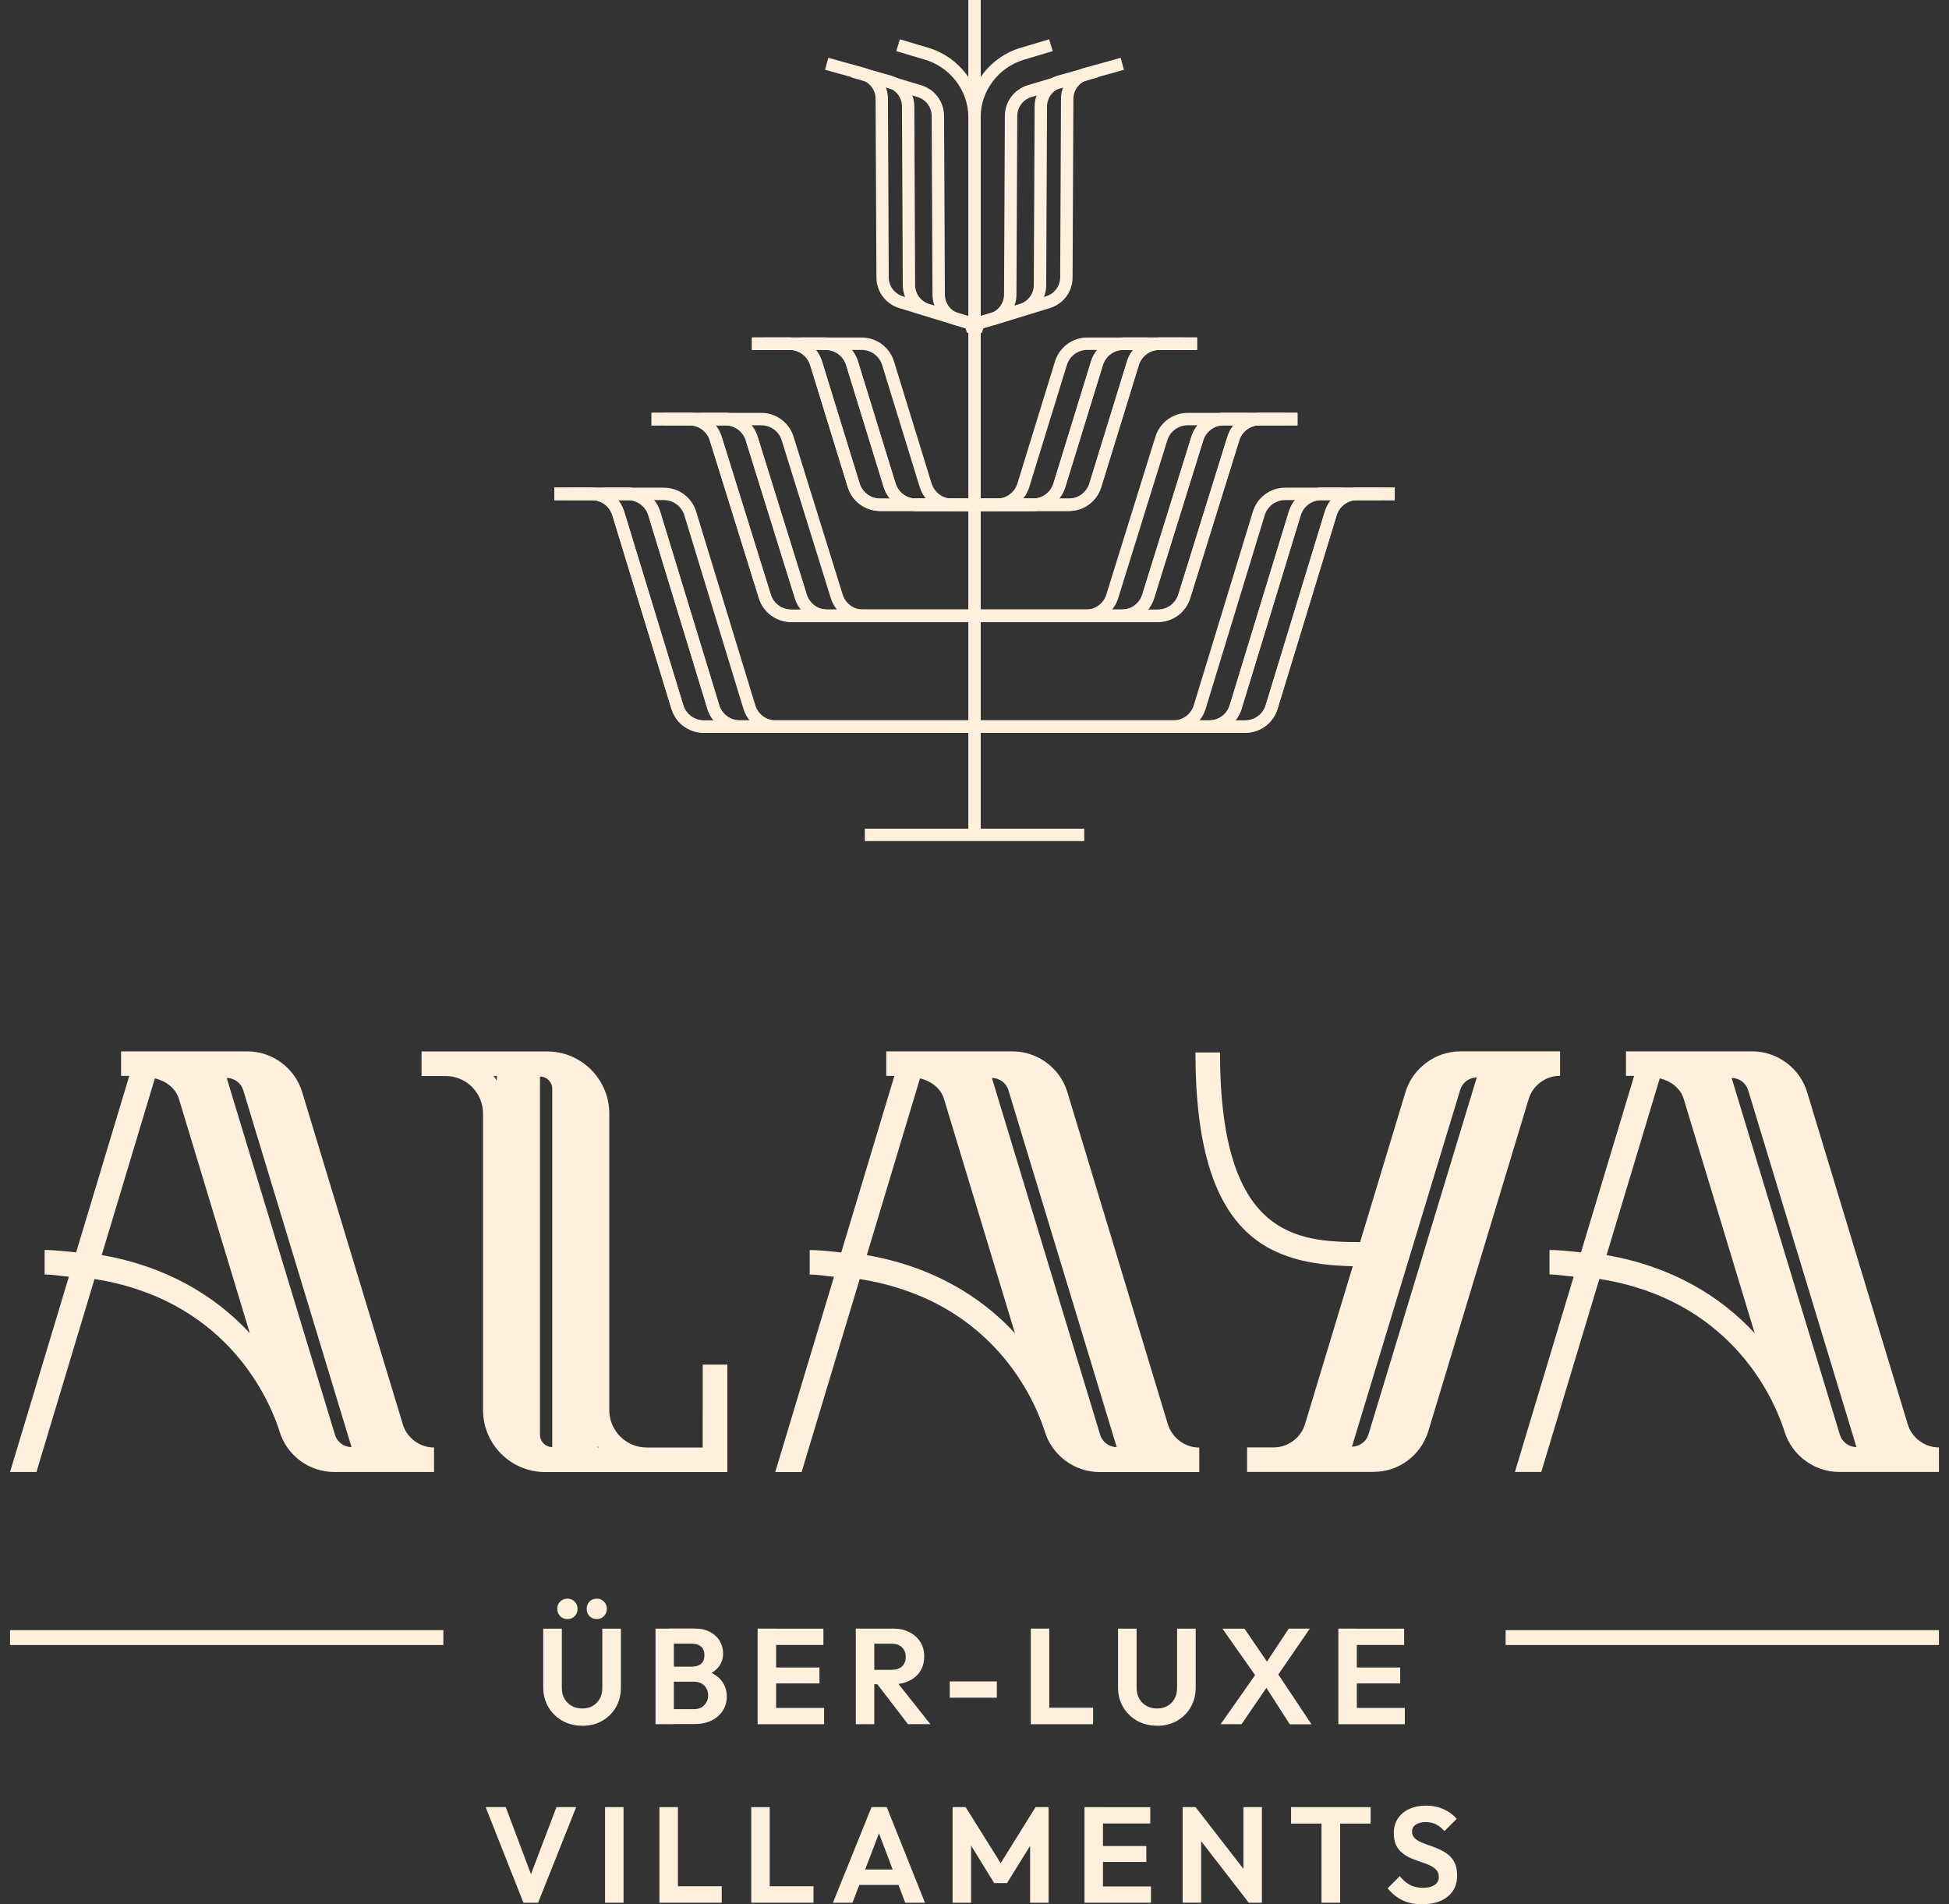 <svg width="130" height="127" viewBox="0 0 130 127" fill="none" xmlns="http://www.w3.org/2000/svg">
<rect x="0" y="0" width="130" height="127" fill="#333333" stroke="none"/>
<path d="M97.41 70.119C95.743 70.119 94.234 71.235 93.745 72.836L90.72 82.84C86.453 82.828 81.376 82.468 81.376 70.194H79.737C79.737 82.698 84.798 84.315 90.231 84.449L87.046 94.98C86.775 95.891 85.914 96.531 84.961 96.531H83.181V98.165H91.606C93.298 98.165 94.769 97.074 95.271 95.448L101.961 73.304C102.245 72.376 103.094 71.749 104.059 71.749V70.115H97.406L97.41 70.119ZM91.28 95.661C91.133 96.146 90.686 96.48 90.177 96.48L97.398 72.681C97.544 72.196 97.991 71.862 98.501 71.862L91.28 95.661Z" fill="#FFF0DE"/>
<path d="M46.878 91.006V94.007C46.878 94.048 46.878 94.099 46.869 94.14V96.539H43.133C41.754 96.539 40.639 95.415 40.639 94.036V74.265C40.639 71.983 38.779 70.124 36.497 70.124H28.118V71.762H29.723C31.102 71.762 32.218 72.886 32.218 74.265V94.036C32.218 96.326 34.077 98.177 36.359 98.177H48.516V91.01H46.878V91.006ZM33.133 72.071C33.066 71.962 32.999 71.858 32.928 71.757H33.133V72.071ZM36.836 96.51C36.38 96.51 36.017 96.146 36.017 95.691V71.799C36.464 71.799 36.836 72.163 36.836 72.618V96.51ZM39.87 96.535V96.451C39.895 96.485 39.903 96.51 39.928 96.535H39.87Z" fill="#FFF0DE"/>
<path d="M46.878 91.006V94.007C46.878 94.049 46.878 94.099 46.869 94.141V91.006H46.878Z" fill="#FFF0DE"/>
<path d="M26.864 94.98L20.157 72.84C19.677 71.239 18.172 70.119 16.5 70.119H8.076V71.753H8.623L5.079 83.525C4.386 83.463 3.717 83.367 2.977 83.367V85.001C3.566 85.001 4.047 85.105 4.595 85.147L0.67 98.173H2.43L6.304 85.302C14.812 86.647 17.767 92.857 18.582 95.264L18.64 95.457C19.142 97.082 20.613 98.173 22.305 98.173H28.95V96.539C27.993 96.539 27.136 95.9 26.864 94.984V94.98ZM6.784 83.705L10.332 71.916C11.068 72.1 11.716 72.564 11.941 73.308L16.663 88.916C14.373 86.434 11.105 84.453 6.784 83.705ZM22.343 95.691L15.121 71.891C15.627 71.891 16.078 72.225 16.225 72.71L23.446 96.51C22.94 96.51 22.489 96.175 22.343 95.691Z" fill="#FFF0DE"/>
<path d="M77.894 94.98L71.195 72.84C70.715 71.239 69.21 70.119 67.539 70.119H59.114V71.753H59.657L56.113 83.53C55.42 83.467 54.751 83.371 54.007 83.371V85.005C54.596 85.005 55.081 85.109 55.629 85.151L51.709 98.177H53.468L57.342 85.306C65.871 86.651 68.818 92.886 69.628 95.281L69.683 95.456C70.163 97.057 71.668 98.177 73.339 98.177H79.992V96.543C79.035 96.543 78.179 95.904 77.899 94.988L77.894 94.98ZM57.818 83.705L61.366 71.916C62.102 72.1 62.75 72.564 62.971 73.312L67.698 88.916C65.407 86.434 62.139 84.457 57.818 83.709V83.705ZM73.381 95.691L66.16 71.891C66.665 71.891 67.117 72.225 67.263 72.71L74.484 96.51C73.979 96.51 73.527 96.175 73.381 95.691Z" fill="#FFF0DE"/>
<path d="M127.244 94.98L120.537 72.84C120.056 71.239 118.552 70.119 116.88 70.119H108.455V71.753H108.999L105.455 83.525C104.761 83.463 104.097 83.367 103.353 83.367V85.001C103.942 85.001 104.423 85.105 104.966 85.143L101.046 98.169H102.805L106.679 85.297C115.204 86.643 118.155 92.878 118.965 95.273L119.02 95.448C119.5 97.049 121.005 98.169 122.676 98.169H129.329V96.535C128.372 96.535 127.516 95.895 127.244 94.98ZM107.16 83.705L110.708 71.916C111.443 72.1 112.091 72.564 112.312 73.312L117.039 88.916C114.749 86.434 111.481 84.457 107.16 83.709V83.705ZM122.722 95.691L115.501 71.891C116.007 71.891 116.458 72.225 116.604 72.71L123.826 96.51C123.32 96.51 122.869 96.175 122.722 95.691Z" fill="#FFF0DE"/>
<path d="M38.842 115.094C38.34 115.094 37.893 114.981 37.5 114.76C37.107 114.534 36.798 114.229 36.572 113.845C36.347 113.456 36.234 113.017 36.234 112.528V108.621H37.475V112.566C37.475 112.85 37.534 113.096 37.655 113.301C37.776 113.506 37.939 113.665 38.144 113.778C38.349 113.891 38.583 113.945 38.842 113.945C39.101 113.945 39.331 113.891 39.527 113.778C39.723 113.665 39.882 113.506 39.999 113.301C40.116 113.096 40.175 112.854 40.175 112.574V108.621H41.416V112.541C41.416 113.03 41.307 113.468 41.086 113.853C40.864 114.237 40.559 114.542 40.175 114.764C39.786 114.99 39.343 115.098 38.842 115.098V115.094ZM37.851 107.981C37.651 107.981 37.488 107.915 37.362 107.785C37.237 107.655 37.17 107.488 37.17 107.292C37.17 107.104 37.233 106.945 37.362 106.815C37.488 106.686 37.651 106.619 37.851 106.619C38.052 106.619 38.206 106.686 38.332 106.815C38.457 106.945 38.524 107.104 38.524 107.292C38.524 107.492 38.461 107.655 38.332 107.785C38.206 107.915 38.043 107.981 37.851 107.981ZM39.803 107.981C39.602 107.981 39.443 107.915 39.318 107.785C39.193 107.655 39.134 107.488 39.134 107.292C39.134 107.104 39.197 106.945 39.318 106.815C39.443 106.686 39.602 106.619 39.803 106.619C40.003 106.619 40.158 106.686 40.283 106.815C40.409 106.945 40.476 107.104 40.476 107.292C40.476 107.492 40.413 107.655 40.283 107.785C40.158 107.915 39.995 107.981 39.803 107.981Z" fill="#FFF0DE"/>
<path d="M43.723 114.994V108.617H44.947V114.994H43.723ZM44.63 114.994V113.987H46.297C46.585 113.987 46.815 113.895 46.982 113.715C47.149 113.535 47.233 113.318 47.233 113.071C47.233 112.9 47.195 112.75 47.124 112.612C47.053 112.474 46.945 112.365 46.798 112.282C46.652 112.198 46.481 112.156 46.28 112.156H44.63V111.157H46.142C46.401 111.157 46.606 111.095 46.761 110.965C46.911 110.84 46.986 110.648 46.986 110.393C46.986 110.138 46.911 109.941 46.757 109.812C46.602 109.686 46.401 109.62 46.155 109.62H44.63V108.612H46.309C46.727 108.612 47.078 108.688 47.363 108.842C47.647 108.997 47.864 109.198 48.01 109.448C48.157 109.699 48.232 109.975 48.232 110.267C48.232 110.631 48.123 110.944 47.902 111.208C47.68 111.471 47.354 111.667 46.928 111.801L46.982 111.391C47.459 111.525 47.831 111.743 48.09 112.048C48.349 112.353 48.478 112.72 48.478 113.151C48.478 113.489 48.395 113.794 48.223 114.07C48.052 114.346 47.81 114.568 47.492 114.731C47.175 114.893 46.79 114.981 46.343 114.981H44.63V114.994Z" fill="#FFF0DE"/>
<path d="M50.534 114.994V108.617H51.767V114.994H50.534ZM51.441 109.707V108.621H54.922V109.707H51.441ZM51.441 112.273V111.212H54.659V112.273H51.441ZM51.441 114.994V113.907H54.968V114.994H51.441Z" fill="#FFF0DE"/>
<path d="M57.083 114.994V108.617H58.316V114.994H57.083ZM57.99 112.336V111.366H59.461C59.77 111.366 60.004 111.291 60.167 111.136C60.33 110.982 60.413 110.773 60.413 110.505C60.413 110.238 60.334 110.042 60.167 109.874C60.004 109.707 59.77 109.624 59.469 109.624H57.99V108.617H59.586C59.991 108.617 60.351 108.696 60.66 108.855C60.973 109.014 61.212 109.235 61.387 109.511C61.563 109.787 61.646 110.108 61.646 110.472C61.646 110.836 61.559 111.174 61.387 111.446C61.216 111.722 60.969 111.939 60.656 112.093C60.342 112.252 59.975 112.328 59.557 112.328H57.99V112.336ZM60.564 114.994L58.449 112.236L59.59 111.88L62.056 114.99H60.56L60.564 114.994Z" fill="#FFF0DE"/>
<path d="M63.351 113.226V112.139H66.49V113.226H63.351Z" fill="#FFF0DE"/>
<path d="M68.755 114.994V108.617H69.988V114.994H68.755ZM69.662 114.994V113.895H72.909V114.994H69.662Z" fill="#FFF0DE"/>
<path d="M77.18 115.094C76.678 115.094 76.231 114.981 75.838 114.76C75.445 114.534 75.136 114.229 74.91 113.844C74.685 113.456 74.572 113.017 74.572 112.528V108.621H75.813V112.566C75.813 112.85 75.872 113.096 75.993 113.301C76.114 113.506 76.277 113.665 76.482 113.778C76.687 113.89 76.921 113.945 77.18 113.945C77.439 113.945 77.669 113.89 77.865 113.778C78.061 113.665 78.22 113.506 78.337 113.301C78.454 113.096 78.513 112.854 78.513 112.574V108.621H79.754V112.541C79.754 113.029 79.645 113.468 79.424 113.853C79.202 114.237 78.897 114.542 78.513 114.764C78.124 114.989 77.681 115.098 77.18 115.098V115.094Z" fill="#FFF0DE"/>
<path d="M81.417 114.994L83.812 111.584L84.719 112.202L82.813 114.994H81.417ZM86.027 114.994L84.205 112.156H84.025L81.538 108.621H83.009L84.832 111.295H85.011L87.477 114.998H86.027V114.994ZM85.066 111.964L84.159 111.345L85.964 108.617H87.368L85.066 111.964Z" fill="#FFF0DE"/>
<path d="M89.269 114.994V108.617H90.502V114.994H89.269ZM90.176 109.707V108.621H93.657V109.707H90.176ZM90.176 112.273V111.212H93.394V112.273H90.176ZM90.176 114.994V113.907H93.704V114.994H90.176Z" fill="#FFF0DE"/>
<path d="M34.913 126.9L32.393 120.523H33.735L35.674 125.684H35.156L37.116 120.523H38.432L35.891 126.9H34.913Z" fill="#FFF0DE"/>
<path d="M40.358 126.9V120.523H41.591V126.9H40.358Z" fill="#FFF0DE"/>
<path d="M43.986 126.9V120.523H45.219V126.9H43.986ZM44.893 126.9V125.801H48.14V126.9H44.893Z" fill="#FFF0DE"/>
<path d="M50.108 126.9V120.523H51.341V126.9H50.108ZM51.015 126.9V125.801H54.262V126.9H51.015Z" fill="#FFF0DE"/>
<path d="M55.558 126.9L58.132 120.523H59.147L61.697 126.9H60.38L58.404 121.676H58.855L56.861 126.9H55.553H55.558ZM56.928 125.713V124.681H60.355V125.713H56.928Z" fill="#FFF0DE"/>
<path d="M63.54 126.9V120.523H64.409L66.996 124.66H66.498L69.073 120.523H69.942V126.9H68.709V122.646L68.956 122.708L67.167 125.592H66.314L64.538 122.708L64.772 122.646V126.9H63.54Z" fill="#FFF0DE"/>
<path d="M72.336 126.9V120.523H73.569V126.9H72.336ZM73.243 121.614V120.527H76.724V121.614H73.243ZM73.243 124.179V123.118H76.461V124.179H73.243ZM73.243 126.9V125.813H76.77V126.9H73.243Z" fill="#FFF0DE"/>
<path d="M78.885 126.9V120.523H79.746L80.118 121.764V126.896H78.885V126.9ZM83.294 126.9L79.512 122.011L79.746 120.523L83.536 125.412L83.289 126.9H83.294ZM83.294 126.9L82.938 125.701V120.523H84.171V126.9H83.289H83.294Z" fill="#FFF0DE"/>
<path d="M86.115 121.622V120.523H91.422V121.622H86.115ZM88.145 126.9V120.661H89.387V126.9H88.145Z" fill="#FFF0DE"/>
<path d="M94.861 127C94.351 127 93.917 126.913 93.549 126.737C93.181 126.562 92.851 126.294 92.554 125.939L93.369 125.124C93.561 125.371 93.783 125.563 94.025 125.701C94.272 125.839 94.573 125.905 94.928 125.905C95.25 125.905 95.5 125.843 95.689 125.713C95.876 125.588 95.968 125.412 95.968 125.187C95.968 124.994 95.914 124.836 95.805 124.714C95.697 124.593 95.555 124.493 95.375 124.409C95.195 124.326 94.999 124.251 94.786 124.184C94.573 124.113 94.359 124.033 94.146 123.945C93.933 123.858 93.737 123.741 93.557 123.599C93.377 123.461 93.231 123.285 93.127 123.072C93.022 122.859 92.968 122.587 92.968 122.257C92.968 121.869 93.06 121.543 93.248 121.267C93.436 120.995 93.691 120.786 94.017 120.64C94.343 120.494 94.711 120.423 95.124 120.423C95.559 120.423 95.956 120.506 96.307 120.669C96.658 120.832 96.946 121.045 97.164 121.304L96.349 122.119C96.161 121.914 95.969 121.764 95.772 121.668C95.576 121.572 95.354 121.522 95.103 121.522C94.819 121.522 94.594 121.576 94.431 121.689C94.268 121.802 94.184 121.956 94.184 122.157C94.184 122.332 94.238 122.474 94.347 122.579C94.456 122.683 94.598 122.78 94.777 122.859C94.957 122.943 95.153 123.018 95.371 123.089C95.588 123.16 95.801 123.243 96.014 123.34C96.228 123.436 96.42 123.553 96.6 123.695C96.779 123.837 96.921 124.021 97.03 124.246C97.139 124.472 97.193 124.752 97.193 125.086C97.193 125.68 96.984 126.148 96.566 126.486C96.148 126.829 95.576 127 94.844 127H94.861Z" fill="#FFF0DE"/>
<path d="M65.274 21.994L65.035 21.2L66.022 20.907C66.586 20.74 66.97 20.23 66.97 19.637L67.025 7.735C67.025 6.778 67.647 5.95 68.567 5.679L72.365 4.542L72.604 5.332L68.805 6.469C68.237 6.636 67.856 7.15 67.852 7.739L67.798 19.641C67.798 20.598 67.175 21.425 66.256 21.697L65.269 21.989L65.274 21.994Z" fill="#FFF0DE"/>
<path d="M66.264 21.697L66.022 20.907L69.762 19.762C70.33 19.591 70.715 19.081 70.715 18.492L70.769 6.59C70.769 5.633 71.391 4.806 72.311 4.534L74.747 3.857L74.969 4.655L72.541 5.332C71.981 5.499 71.6 6.009 71.596 6.598L71.542 18.5C71.542 19.457 70.919 20.285 70 20.556L66.264 21.701V21.697Z" fill="#FFF0DE"/>
<path d="M64.505 22.212L64.262 21.422L68.002 20.277C68.571 20.105 68.955 19.595 68.955 19.006L69.01 7.104C69.01 6.147 69.632 5.32 70.552 5.044L72.988 4.367L73.21 5.165L70.781 5.842C70.222 6.009 69.841 6.519 69.837 7.109L69.783 19.01C69.783 19.967 69.16 20.795 68.241 21.066L64.505 22.212Z" fill="#FFF0DE"/>
<path d="M64.726 21.995L63.74 21.703C62.82 21.431 62.202 20.604 62.198 19.642L62.143 7.741C62.143 7.151 61.759 6.637 61.195 6.47L57.392 5.333L57.63 4.544L61.429 5.68C62.344 5.952 62.967 6.779 62.971 7.736L63.025 19.638C63.025 20.227 63.41 20.741 63.974 20.909L64.96 21.201L64.722 21.995H64.726Z" fill="#FFF0DE"/>
<path d="M63.736 21.698L59.995 20.553C59.08 20.281 58.462 19.454 58.458 18.497L58.403 6.595C58.403 6.006 58.019 5.496 57.455 5.325L55.031 4.652L55.252 3.854L57.68 4.531C58.604 4.807 59.222 5.634 59.227 6.591L59.281 18.493C59.281 19.082 59.665 19.592 60.229 19.763L63.97 20.912L63.727 21.702L63.736 21.698Z" fill="#FFF0DE"/>
<path d="M65.495 22.212L61.755 21.067C60.84 20.796 60.221 19.968 60.217 19.011L60.163 7.109C60.163 6.52 59.778 6.006 59.214 5.839L56.79 5.166L57.011 4.368L59.44 5.045C60.363 5.321 60.982 6.148 60.986 7.105L61.04 19.007C61.04 19.596 61.425 20.106 61.989 20.277L65.729 21.427L65.487 22.216L65.495 22.212Z" fill="#FFF0DE"/>
<path d="M71.291 34.08H65.056V33.253H71.291C71.927 33.253 72.478 32.843 72.666 32.237L75.17 24.109C75.462 23.152 76.335 22.509 77.334 22.509H78.943V23.336H77.334C76.699 23.336 76.147 23.746 75.959 24.352L73.456 32.48C73.164 33.437 72.29 34.08 71.291 34.08Z" fill="#FFF0DE"/>
<path d="M71.291 34.08H65.056V33.253H71.291C71.927 33.253 72.478 32.843 72.666 32.237L75.17 24.109C75.462 23.152 76.335 22.509 77.334 22.509H79.838V23.336H77.334C76.699 23.336 76.147 23.746 75.959 24.352L73.456 32.48C73.164 33.437 72.29 34.08 71.291 34.08Z" fill="#FFF0DE"/>
<path d="M68.893 34.08H65.056V33.253H68.893C69.528 33.253 70.08 32.843 70.268 32.237L72.771 24.109C73.063 23.152 73.937 22.509 74.936 22.509H76.544V23.336H74.936C74.3 23.336 73.749 23.746 73.561 24.352L71.057 32.48C70.765 33.437 69.891 34.08 68.893 34.08Z" fill="#FFF0DE"/>
<path d="M68.893 34.08H65.056V33.253H68.893C69.528 33.253 70.08 32.843 70.268 32.237L72.771 24.109C73.063 23.152 73.937 22.509 74.936 22.509H79.838V23.336H74.936C74.3 23.336 73.749 23.746 73.561 24.352L71.057 32.48C70.765 33.437 69.891 34.08 68.893 34.08Z" fill="#FFF0DE"/>
<path d="M66.49 34.08H65.056V33.253H66.49C67.125 33.253 67.677 32.843 67.865 32.237L70.368 24.109C70.66 23.152 71.534 22.509 72.533 22.509H79.838V23.336H72.533C71.897 23.336 71.346 23.746 71.158 24.352L68.654 32.48C68.362 33.437 67.489 34.08 66.49 34.08Z" fill="#FFF0DE"/>
<path d="M77.222 41.485H65.061V40.657H77.222C77.857 40.657 78.409 40.252 78.597 39.646L81.869 29.127C82.165 28.175 83.035 27.535 84.034 27.535H85.647V28.363H84.034C83.398 28.363 82.847 28.768 82.659 29.374L79.386 39.892C79.09 40.845 78.221 41.485 77.222 41.485Z" fill="#FFF0DE"/>
<path d="M77.222 41.485H65.061V40.657H77.222C77.857 40.657 78.409 40.252 78.597 39.646L81.869 29.127C82.165 28.175 83.035 27.535 84.034 27.535H86.541V28.363H84.034C83.398 28.363 82.847 28.768 82.659 29.374L79.386 39.892C79.09 40.845 78.221 41.485 77.222 41.485Z" fill="#FFF0DE"/>
<path d="M74.819 41.485H65.056V40.657H74.819C75.454 40.657 76.005 40.252 76.193 39.646L79.466 29.127C79.762 28.175 80.632 27.535 81.63 27.535H83.243V28.363H81.63C80.995 28.363 80.444 28.768 80.255 29.374L76.983 39.892C76.687 40.845 75.817 41.485 74.819 41.485Z" fill="#FFF0DE"/>
<path d="M74.819 41.485H65.056V40.657H74.819C75.454 40.657 76.005 40.252 76.193 39.646L79.466 29.127C79.762 28.175 80.632 27.535 81.63 27.535H86.537V28.363H81.63C80.995 28.363 80.444 28.768 80.255 29.374L76.983 39.892C76.687 40.845 75.817 41.485 74.819 41.485Z" fill="#FFF0DE"/>
<path d="M72.42 41.485H65.056V40.657H72.42C73.055 40.657 73.607 40.252 73.795 39.646L77.067 29.127C77.364 28.175 78.233 27.535 79.232 27.535H86.537V28.363H79.232C78.596 28.363 78.045 28.768 77.857 29.374L74.585 39.892C74.288 40.845 73.419 41.485 72.42 41.485Z" fill="#FFF0DE"/>
<path d="M83.051 48.874H65.056V48.046H83.051C83.686 48.046 84.242 47.637 84.426 47.026L88.363 34.13C88.655 33.169 89.525 32.525 90.527 32.525H92.132V33.353H90.527C89.892 33.353 89.336 33.762 89.153 34.373L85.216 47.269C84.923 48.23 84.054 48.874 83.051 48.874Z" fill="#FFF0DE"/>
<path d="M83.051 48.874H65.056V48.046H83.051C83.686 48.046 84.242 47.637 84.426 47.026L88.363 34.13C88.655 33.169 89.525 32.525 90.527 32.525H93.026V33.353H90.527C89.892 33.353 89.336 33.762 89.153 34.373L85.216 47.269C84.923 48.23 84.054 48.874 83.051 48.874Z" fill="#FFF0DE"/>
<path d="M80.652 48.874H65.056V48.046H80.652C81.288 48.046 81.844 47.637 82.027 47.026L85.964 34.13C86.257 33.169 87.126 32.525 88.129 32.525H89.733V33.353H88.129C87.493 33.353 86.938 33.762 86.754 34.373L82.817 47.269C82.525 48.23 81.655 48.874 80.652 48.874Z" fill="#FFF0DE"/>
<path d="M80.652 48.874H65.056V48.046H80.652C81.288 48.046 81.844 47.637 82.027 47.026L85.964 34.13C86.257 33.169 87.126 32.525 88.129 32.525H93.026V33.353H88.129C87.493 33.353 86.938 33.762 86.754 34.373L82.817 47.269C82.525 48.23 81.655 48.874 80.652 48.874Z" fill="#FFF0DE"/>
<path d="M78.254 48.874H65.061V48.046H78.254C78.889 48.046 79.445 47.637 79.629 47.026L83.565 34.13C83.858 33.169 84.727 32.525 85.73 32.525H93.031V33.353H85.73C85.095 33.353 84.539 33.762 84.355 34.373L80.419 47.269C80.126 48.23 79.257 48.874 78.254 48.874Z" fill="#FFF0DE"/>
<path d="M64.944 34.08H58.708C57.71 34.08 56.836 33.437 56.544 32.48L54.041 24.352C53.852 23.746 53.301 23.336 52.666 23.336H51.057V22.509H52.666C53.664 22.509 54.538 23.152 54.83 24.109L57.334 32.237C57.522 32.843 58.073 33.253 58.708 33.253H64.944V34.08Z" fill="#FFF0DE"/>
<path d="M64.944 34.08H58.708C57.71 34.08 56.836 33.437 56.544 32.48L54.041 24.352C53.852 23.746 53.301 23.336 52.666 23.336H50.162V22.509H52.666C53.664 22.509 54.538 23.152 54.83 24.109L57.334 32.237C57.522 32.843 58.073 33.253 58.708 33.253H64.944V34.08Z" fill="#FFF0DE"/>
<path d="M64.943 34.08H61.107C60.108 34.08 59.235 33.437 58.942 32.48L56.439 24.352C56.251 23.746 55.7 23.336 55.064 23.336H53.455V22.509H55.064C56.063 22.509 56.936 23.152 57.229 24.109L59.732 32.237C59.92 32.843 60.472 33.253 61.107 33.253H64.943V34.08Z" fill="#FFF0DE"/>
<path d="M64.944 34.08H61.107C60.108 34.08 59.235 33.437 58.942 32.48L56.439 24.352C56.251 23.746 55.7 23.336 55.064 23.336H50.162V22.509H55.064C56.063 22.509 56.937 23.152 57.229 24.109L59.732 32.237C59.92 32.843 60.472 33.253 61.107 33.253H64.944V34.08Z" fill="#FFF0DE"/>
<path d="M64.944 34.08H63.51C62.511 34.08 61.638 33.437 61.345 32.48L58.842 24.352C58.654 23.746 58.102 23.336 57.467 23.336H50.162V22.509H57.467C58.466 22.509 59.339 23.152 59.632 24.109L62.135 32.237C62.323 32.843 62.875 33.253 63.51 33.253H64.944V34.08Z" fill="#FFF0DE"/>
<path d="M64.944 41.485H52.782C51.784 41.485 50.914 40.845 50.618 39.892L47.346 29.374C47.158 28.768 46.606 28.363 45.971 28.363H44.358V27.535H45.971C46.969 27.535 47.839 28.175 48.136 29.127L51.408 39.646C51.596 40.252 52.147 40.657 52.782 40.657H64.944V41.485Z" fill="#FFF0DE"/>
<path d="M64.944 41.485H52.783C51.784 41.485 50.915 40.845 50.618 39.892L47.346 29.374C47.158 28.768 46.606 28.363 45.971 28.363H43.464V27.535H45.971C46.97 27.535 47.839 28.175 48.136 29.127L51.408 39.646C51.596 40.252 52.148 40.657 52.783 40.657H64.944V41.485Z" fill="#FFF0DE"/>
<path d="M64.944 41.485H55.181C54.183 41.485 53.313 40.845 53.017 39.892L49.745 29.374C49.556 28.768 49.005 28.363 48.37 28.363H46.757V27.535H48.37C49.368 27.535 50.238 28.175 50.534 29.127L53.807 39.646C53.995 40.252 54.546 40.657 55.181 40.657H64.944V41.485Z" fill="#FFF0DE"/>
<path d="M64.944 41.485H55.182C54.183 41.485 53.313 40.845 53.017 39.892L49.745 29.374C49.557 28.768 49.005 28.363 48.37 28.363H43.464V27.535H48.37C49.369 27.535 50.238 28.175 50.535 29.127L53.807 39.646C53.995 40.252 54.546 40.657 55.182 40.657H64.944V41.485Z" fill="#FFF0DE"/>
<path d="M64.944 41.485H57.58C56.581 41.485 55.712 40.845 55.415 39.892L52.143 29.374C51.955 28.768 51.404 28.363 50.768 28.363H43.459V27.535H50.768C51.767 27.535 52.636 28.175 52.933 29.127L56.205 39.646C56.393 40.252 56.945 40.657 57.58 40.657H64.944V41.485Z" fill="#FFF0DE"/>
<path d="M64.944 48.874H46.949C45.946 48.874 45.077 48.23 44.784 47.269L40.847 34.372C40.659 33.762 40.108 33.353 39.472 33.353H37.868V32.525H39.472C40.475 32.525 41.345 33.169 41.637 34.13L45.574 47.026C45.762 47.637 46.313 48.046 46.949 48.046H64.944V48.874Z" fill="#FFF0DE"/>
<path d="M64.944 48.874H46.949C45.946 48.874 45.077 48.23 44.784 47.269L40.847 34.373C40.659 33.762 40.108 33.353 39.472 33.353H36.973V32.525H39.472C40.475 32.525 41.345 33.169 41.637 34.13L45.574 47.026C45.762 47.637 46.313 48.046 46.949 48.046H64.944V48.874Z" fill="#FFF0DE"/>
<path d="M64.943 48.874H49.347C48.344 48.874 47.475 48.23 47.183 47.269L43.246 34.372C43.058 33.762 42.506 33.353 41.871 33.353H40.266V32.525H41.871C42.874 32.525 43.743 33.169 44.036 34.13L47.972 47.026C48.16 47.637 48.712 48.046 49.347 48.046H64.943V48.874Z" fill="#FFF0DE"/>
<path d="M64.944 48.874H49.347C48.344 48.874 47.475 48.23 47.183 47.269L43.246 34.373C43.058 33.762 42.506 33.353 41.871 33.353H36.973V32.525H41.871C42.874 32.525 43.743 33.169 44.036 34.13L47.972 47.026C48.161 47.637 48.712 48.046 49.347 48.046H64.944V48.874Z" fill="#FFF0DE"/>
<path d="M64.944 48.874H51.75C50.747 48.874 49.878 48.23 49.586 47.269L45.649 34.373C45.461 33.762 44.909 33.353 44.274 33.353H36.973V32.525H44.274C45.277 32.525 46.146 33.169 46.439 34.13L50.376 47.026C50.563 47.637 51.115 48.046 51.75 48.046H64.944V48.874Z" fill="#FFF0DE"/>
<path d="M65.416 0H64.588V55.439H65.416V0Z" fill="#FFF0DE"/>
<path d="M65.412 7.781H64.584C64.593 5.687 66.026 3.799 68.061 3.193L69.979 2.62L70.218 3.41L68.299 3.982C66.607 4.488 65.42 6.051 65.412 7.781Z" fill="#FFF0DE"/>
<path d="M64.588 7.781C64.58 6.051 63.393 4.488 61.701 3.982L59.782 3.41L60.021 2.62L61.939 3.193C63.978 3.803 65.407 5.687 65.416 7.781H64.588Z" fill="#FFF0DE"/>
<path d="M72.32 55.268H57.685V56.095H72.32V55.268Z" fill="#FFF0DE"/>
<path d="M129.329 108.721H100.427V109.711H129.329V108.721Z" fill="#FFF0DE"/>
<path d="M29.572 108.721H0.67V109.711H29.572V108.721Z" fill="#FFF0DE"/>
</svg>
